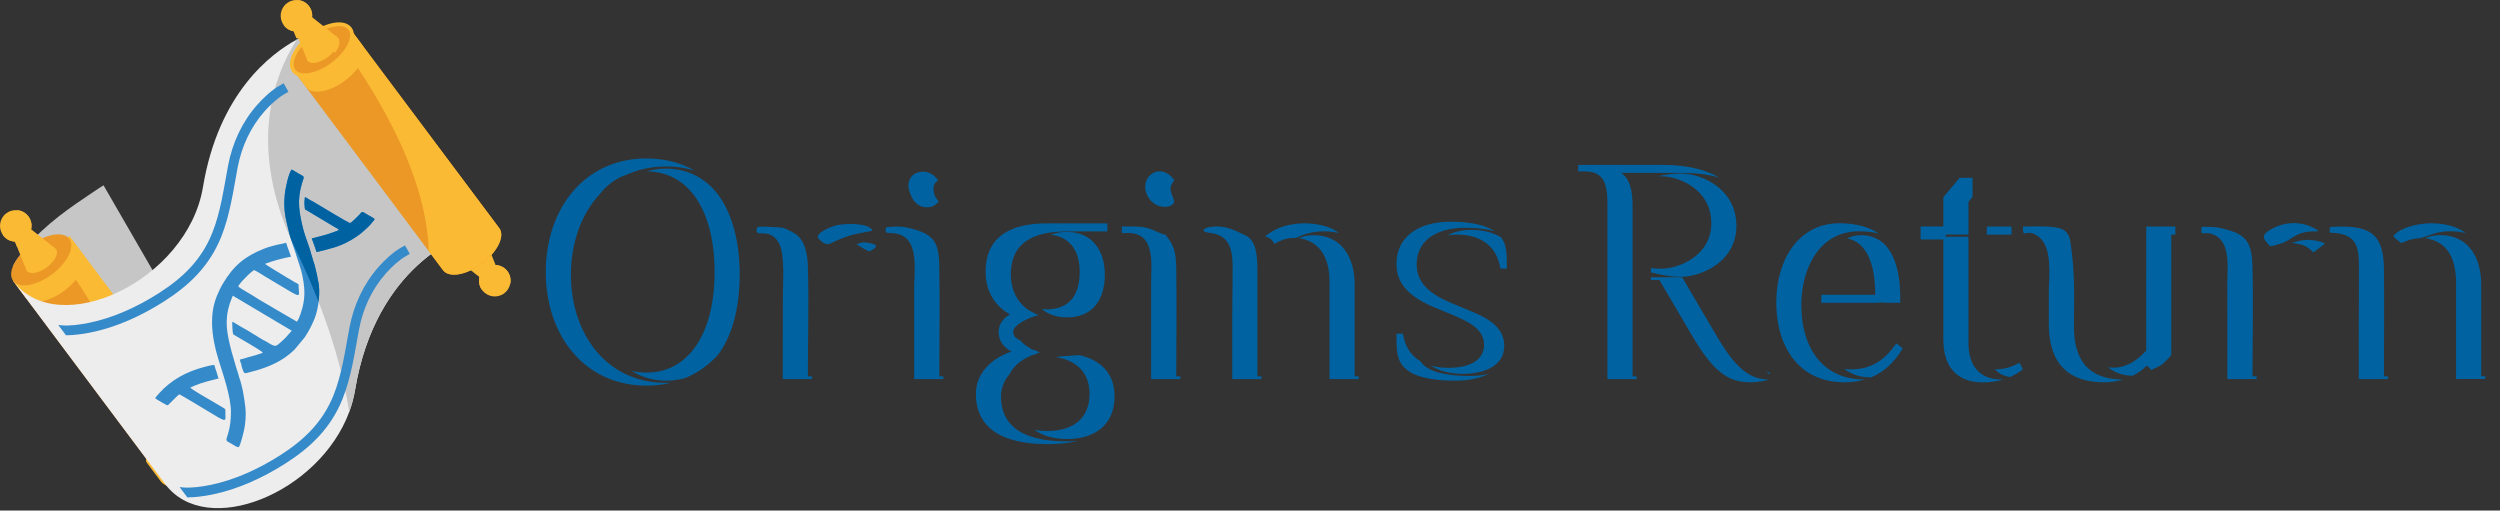 <?xml version="1.0" encoding="UTF-8"?> <svg xmlns="http://www.w3.org/2000/svg" width="142" height="29" viewBox="0 0 142 29" fill="none"><rect x="0" y="0" width="142" height="29" fill="#333333" stroke="none"/><path fill-rule="evenodd" clip-rule="evenodd" d="M40.589 15.447C40.589 18.949 39.114 21.164 36.72 21.164C36.424 21.164 36.144 21.132 35.877 21.064C36.784 21.643 37.963 21.775 38.99 21.447C39.674 21.148 40.274 20.712 40.769 20.168C41.729 18.917 42.016 17.102 42.016 15.599C42.016 13.589 41.501 11.023 39.554 9.991C38.711 9.544 37.651 9.46 36.74 9.735C39.122 9.747 40.589 11.954 40.589 15.447ZM80.69 20.524C80.122 20.192 79.794 19.653 79.686 18.953H79.319C79.319 19.877 79.319 20.428 79.778 20.888C80.238 21.348 81.161 21.623 82.636 21.623C83.368 21.623 84.023 21.495 84.551 21.239C84.199 21.32 83.828 21.355 83.476 21.355C82.724 21.355 81.409 21.279 80.834 20.708C80.782 20.652 80.734 20.588 80.69 20.524ZM82.213 13.365C82.373 13.341 82.544 13.325 82.732 13.325C84.207 13.325 85.039 14.06 85.222 15.26H85.59C85.59 14.44 85.59 13.913 85.266 13.485C84.803 13.197 84.219 13.057 83.568 13.057C83.108 13.057 82.612 13.153 82.213 13.365ZM84.887 13.133C84.319 12.973 83.66 12.937 83.2 12.937C81.853 12.937 80.466 13.485 80.466 15.028C80.466 16.235 81.501 16.823 82.489 17.234L83.596 17.694C84.459 18.054 85.442 18.569 85.442 19.637C85.442 20.884 84.131 21.235 83.108 21.235C82.4 21.235 81.769 21.088 81.273 20.768C81.565 20.848 81.897 20.892 82.269 20.892C83.652 20.892 84.295 20.34 84.295 19.601C84.295 18.865 83.744 18.401 82.636 17.942L81.529 17.482C80.146 16.91 79.319 16.191 79.319 14.992C79.319 13.425 80.61 12.594 82.361 12.594C83.536 12.589 84.379 12.789 84.887 13.133ZM34.054 11.043C32.991 12.19 32.427 13.841 32.427 15.599C32.427 18.985 34.498 21.903 38.123 21.739C37.683 21.847 37.212 21.903 36.716 21.903C33.215 21.903 31 19.065 31 15.451C31 11.838 33.211 9 36.716 9C37.751 9 38.675 9.248 39.462 9.692C38.247 9.32 36.804 9.384 35.645 9.903C35.017 10.103 34.482 10.491 34.054 11.043ZM44.459 21.531H46.118V21.375H45.886C45.886 19.297 45.954 17.126 45.886 15.06C45.862 14.4 45.71 13.561 45.074 13.221C44.491 12.909 44.575 12.925 43.819 12.893C43.611 12.885 43.2 12.845 43.012 12.901C42.764 13.653 43.687 12.793 44.243 13.809C44.595 14.452 44.467 16.055 44.467 16.855C44.459 18.413 44.459 19.972 44.459 21.531ZM49.559 13.081C49.295 12.626 47.896 12.685 47.433 12.817C47.237 12.873 46.185 13.257 46.521 13.585C47.021 14.076 47.077 13.829 47.788 13.549C48.464 13.285 48.676 13.281 49.379 13.141L49.523 13.113L49.559 13.081ZM49.391 13.805C49.483 13.829 49.599 13.853 49.683 13.893C49.939 14.012 49.447 14.256 49.371 14.28C49.148 14.196 48.864 14.001 48.652 13.873C49 13.749 49.032 13.737 49.391 13.805ZM51.925 21.531H53.584V21.375H53.353C53.353 19.285 53.392 17.134 53.349 15.048C53.321 13.681 52.981 13.277 51.646 12.953C51.17 12.837 50.81 12.857 50.331 12.909C50.191 13.441 50.535 13.093 51.166 13.345C52.193 13.749 51.925 15.451 51.925 16.371C51.925 18.09 51.925 19.808 51.925 21.531ZM53.285 10.259C53.097 9.955 52.789 9.751 52.441 9.751C51.925 9.751 51.594 10.063 51.594 10.583C51.682 11.182 52.01 11.806 52.701 11.774C52.993 11.758 53.137 11.638 53.329 11.442C53.133 11.27 53.021 10.987 53.021 10.735C53.021 10.491 53.113 10.335 53.285 10.259ZM55.983 15.447C55.983 16.647 56.626 17.474 57.366 17.846C57.09 18.03 56.722 18.306 56.722 18.861C56.722 19.417 57.09 19.785 57.458 19.968C56.35 20.336 55.431 21.168 55.431 22.367C55.431 24.485 57.182 25.225 59.488 25.225C60.116 25.225 60.7 25.169 61.219 25.049C61.015 25.061 60.807 25.069 60.608 25.069C58.849 25.069 56.858 24.653 56.858 22.519C56.858 22.023 57.042 21.607 57.33 21.271C57.598 20.74 58.073 20.392 58.661 20.156L58.709 20.16C58.825 20.104 58.937 20.06 59.057 20.016C58.949 19.964 58.837 19.928 58.729 19.864C58.697 19.869 58.661 19.869 58.629 19.857C58.373 19.701 58.129 19.557 57.933 19.321C57.682 19.217 57.554 19.069 57.554 18.865C57.554 18.717 57.618 18.601 57.749 18.505C57.965 18.27 58.657 17.954 58.989 17.91L58.625 17.726C57.822 17.322 57.414 16.479 57.414 15.603C57.414 13.637 58.897 13.145 60.608 13.145H62.898V12.689H59.488C57.55 12.681 55.983 13.329 55.983 15.447ZM59.976 20.28C60.108 20.26 60.224 20.244 60.32 20.24L61.299 20.168C62.474 20.44 63.306 21.16 63.306 22.511C63.306 24.162 62.151 24.937 60.604 24.937C59.876 24.937 59.233 24.765 58.761 24.413C58.989 24.457 59.233 24.481 59.488 24.481C60.871 24.481 61.887 23.838 61.887 22.363C61.879 21.247 61.251 20.492 59.976 20.28ZM61.327 15.447C61.327 14.069 60.604 13.417 59.68 13.337C59.944 13.229 60.252 13.173 60.604 13.173C62.035 13.173 62.754 14.236 62.754 15.599C62.754 17.011 62.078 18.026 60.604 18.026C60.092 18.026 59.568 17.894 59.176 17.55C59.276 17.562 59.38 17.57 59.484 17.57C60.5 17.566 61.327 17.015 61.327 15.447ZM65.364 12.865C65.336 12.865 65.308 12.865 65.28 12.865H65.364ZM64.925 12.873C65.025 12.957 64.981 12.849 64.925 12.873ZM65.384 21.531H67.043V21.375H66.811C66.811 19.337 66.843 17.254 66.811 15.22C66.787 14.348 66.719 13.921 66.124 13.253C66.575 13.557 65.396 13.021 65.38 13.013C65.02 12.893 64.773 12.873 64.393 12.865C64.169 12.865 63.949 12.865 63.725 12.865C63.725 13.445 63.626 13.173 64.281 13.245C65.628 13.389 65.384 15.072 65.384 16.043C65.384 17.874 65.384 19.705 65.384 21.531ZM66.643 11.258C66.463 10.795 66.376 10.655 66.703 10.235C65.8 9 64.425 10.295 65.36 11.386C65.844 11.946 66.763 11.79 66.683 11.382L66.643 11.258ZM69.993 21.531H71.652V21.375H71.42V15.232C71.412 14.66 71.38 13.673 70.776 13.385C70.069 13.049 69.581 12.781 68.754 12.889C68.366 12.941 68.126 13.165 68.726 13.229C70.177 13.381 70.009 14.76 70.009 15.919C70.009 16.555 69.993 17.19 69.993 17.826C69.993 19.057 69.993 20.296 69.993 21.531ZM72.387 13.857C72.767 13.621 73.163 13.493 73.611 13.517C74.342 13.129 75.253 13.053 76.057 13.229C75.489 12.821 74.77 12.685 74.046 12.685C73.195 12.709 72.539 12.893 71.86 13.417C72.124 13.513 72.26 13.601 72.387 13.857ZM73.763 13.529C74.03 13.421 74.314 13.357 74.61 13.357C76.233 13.357 76.944 14.656 76.944 16.151V21.375H77.176V21.531H75.517V15.999C75.521 14.32 74.682 13.637 73.763 13.529ZM94.344 15.264C94.16 15.264 93.965 15.248 93.773 15.228V15.472C94.336 15.611 94.876 15.723 95.463 15.723C96.139 15.723 96.898 15.456 97.45 15.068C98.202 14.536 98.629 13.765 98.629 12.833C98.629 11.882 98.222 11.079 97.454 10.523C96.906 10.123 96.147 9.855 95.463 9.855C95.036 9.855 94.556 9.923 94.132 10.019C94.204 10.015 94.276 10.011 94.344 10.011C95.36 10.011 97.202 10.747 97.202 12.685C97.202 14.524 95.36 15.264 94.344 15.264ZM96.095 19.041C97.29 21.072 98.122 21.715 99.413 21.715C99.829 21.715 100.248 21.639 100.46 21.555C100.224 21.551 99.988 21.519 99.76 21.447C98.745 21.128 97.986 19.896 97.478 19.033L95.547 15.747H93.773V15.903H94.252L96.095 19.041ZM100.52 21.259C100.456 21.22 100.392 21.18 100.332 21.136C100.392 21.148 100.456 21.156 100.52 21.16V21.259ZM97.638 10.083C96.978 9.891 96.247 9.819 95.555 9.819H92.082C92.621 10.187 92.729 10.923 92.729 11.726V21.375H92.961V21.531H91.302V11.578C91.302 10.475 91.118 9.735 90.011 9.735H89.644V9.368H94.436C95.308 9.364 96.631 9.48 97.638 10.083ZM106.712 13.261C106.14 12.881 105.401 12.681 104.485 12.681C102.183 12.681 100.892 14.708 100.892 17.198C100.892 19.689 102.183 21.715 104.761 21.715C105.177 21.715 105.569 21.663 105.932 21.555C103.434 21.571 102.315 19.625 102.315 17.346C102.315 15.308 103.286 13.137 105.601 13.137C106.012 13.141 106.38 13.181 106.712 13.261ZM106.28 21.435C105.712 21.439 105.201 21.296 104.749 20.948C104.869 20.968 104.997 20.98 105.129 20.98C106.328 20.98 107.063 20.428 107.711 19.505L108.079 19.78C107.579 20.612 106.98 21.144 106.28 21.435ZM104.925 13.545C105.161 13.425 105.425 13.357 105.692 13.357C107.563 13.357 107.935 15.412 107.935 16.89V17.198H107.267C107.012 17.182 106.772 17.178 106.624 17.198H103.45C103.45 17.046 103.446 16.895 103.454 16.743H106.512C106.512 14.904 105.984 13.749 104.925 13.545ZM110.385 19.321C110.385 20.98 111.309 21.719 112.596 21.719C113.075 21.719 113.467 21.655 113.787 21.559H113.715C112.4 21.559 111.808 20.744 111.808 19.469V13.445H110.517V13.321H111.808V11.466L112.04 11.187V10.099H111.305L110.381 11.207V12.865H109.09V13.601H110.381V19.321H110.385ZM114.175 21.415C113.803 21.363 113.523 21.208 113.315 20.976C113.875 20.98 114.227 20.852 114.714 20.608L114.898 20.976C114.73 21.108 114.498 21.271 114.175 21.415ZM114.255 13.325H112.851V12.869H114.255V13.325ZM123.564 12.865C123.012 12.865 122.461 12.865 121.909 12.869C121.897 15.216 121.905 17.562 121.905 19.909C121.338 20.544 120.618 20.988 119.743 20.864C120.094 21.156 120.554 21.335 121.134 21.343C121.454 21.184 121.713 20.988 121.905 20.796H121.997L122.193 21.02C122.345 20.928 122.517 20.864 122.545 20.848C122.613 20.804 122.677 20.776 122.733 20.756C122.949 20.588 123.136 20.392 123.328 20.18V13.329H123.56V12.865H123.564ZM116.373 18.398C116.373 21.072 117.94 21.715 119.507 21.715C119.907 21.715 120.266 21.655 120.59 21.559C118.659 21.547 117.8 20.504 117.8 18.549C117.808 16.795 117.868 15.479 117.592 13.709C117.476 12.961 116.949 12.909 116.245 12.869C115.813 12.845 115.342 12.865 114.902 12.869C114.894 13.689 115.098 12.853 115.841 13.485C116.573 14.104 116.385 15.627 116.373 16.503C116.373 17.134 116.373 17.766 116.373 18.398ZM126.514 21.531H128.173V21.375H127.941C127.941 19.313 127.997 17.138 127.937 15.092C127.897 13.617 127.493 13.257 126.098 12.949C125.759 12.873 125.399 12.885 125.051 12.881C124.983 13.593 125.163 12.989 125.882 13.405C126.686 13.873 126.518 15.256 126.51 16.051C126.514 17.874 126.514 19.705 126.514 21.531ZM128.784 13.161C128.409 13.457 128.633 13.617 128.9 13.941C128.988 14.049 129.328 13.889 129.512 13.841C130.148 13.677 130.371 13.157 131.367 13.145C131.746 13.161 131.774 13.113 131.331 12.905C130.507 12.514 129.524 12.633 128.784 13.161ZM131.399 14.34C130.991 13.921 130.747 13.877 130.188 13.793C130.915 13.569 131.347 13.557 132.066 13.821C131.846 14.008 131.631 14.168 131.399 14.34ZM133.981 21.531H135.64V21.375H135.408C135.408 19.333 135.432 17.262 135.408 15.224C135.384 13.121 134.425 12.797 132.506 12.881C132.338 12.889 132.31 12.881 132.326 13.145C132.334 13.253 132.382 13.213 132.554 13.225C133.977 13.333 133.993 14.156 133.989 15.396C133.973 17.442 133.981 19.489 133.981 21.531ZM140.045 13.225C139.477 12.817 138.758 12.681 138.034 12.681C137.363 12.701 136.431 12.877 135.948 13.385C136.011 13.553 136.259 13.685 136.395 13.809C136.867 13.617 136.935 13.569 137.455 13.525C137.662 13.505 138.138 13.277 138.482 13.209C139.025 13.101 139.501 13.121 140.045 13.225ZM139.509 15.999C139.473 14.756 139.097 13.733 137.75 13.525C138.062 13.405 138.266 13.361 138.598 13.353C140.221 13.353 140.932 14.652 140.932 16.147V21.372H141.164V21.527H139.505V15.999H139.509Z" fill="#0062A1"></path><path fill-rule="evenodd" clip-rule="evenodd" d="M1.17 15.971L0.751 15.079C1.589 13.644 3.01 12.473 4.354 11.547C4.407 11.511 5.858 10.517 5.88 10.526L9.535 16.849C9.535 16.849 3.259 18.399 3.243 18.304C3.231 18.206 1.17 15.971 1.17 15.971Z" fill="#C6C6C6"></path><path fill-rule="evenodd" clip-rule="evenodd" d="M3.938 13.565L12.415 24.891C12.756 25.343 12.313 26.245 11.432 26.905C10.549 27.564 9.562 27.735 9.221 27.281L0.744 15.955L3.938 13.565Z" fill="#EB9827"></path><path fill-rule="evenodd" clip-rule="evenodd" d="M3.938 13.565L4.635 14.498C4.975 14.95 4.535 15.855 3.654 16.512C2.771 17.171 1.781 17.34 1.443 16.888L0.746 15.955L3.938 13.565Z" fill="#FBBA33"></path><path fill-rule="evenodd" clip-rule="evenodd" d="M3.938 13.565L12.415 24.891C12.755 25.343 12.313 26.245 11.432 26.905C10.549 27.564 9.562 27.735 9.221 27.281L8.41 26.195C8.284 21.4 4.804 16.252 3.195 14.122L3.938 13.565Z" fill="#FBBA33" stroke="#FBBA33" stroke-width="0.216" stroke-miterlimit="22.926"></path><path fill-rule="evenodd" clip-rule="evenodd" d="M3.938 13.565C4.276 14.017 3.838 14.919 2.955 15.579C2.075 16.238 1.085 16.407 0.747 15.952C0.409 15.5 0.847 14.598 1.73 13.939C2.608 13.282 3.598 13.113 3.938 13.565Z" fill="#EB9827"></path><path fill-rule="evenodd" clip-rule="evenodd" d="M3.166 14.141C3.276 14.289 3.226 14.529 3.064 14.772C2.964 14.915 2.828 15.057 2.659 15.184C2.202 15.526 1.688 15.612 1.515 15.379L1.462 15.245L0.963 14.003L0.627 13.17L1.3 12.666L3.054 14.051L3.166 14.141Z" fill="#FBBA33"></path><path fill-rule="evenodd" clip-rule="evenodd" d="M3.166 14.141C3.276 14.289 3.226 14.529 3.064 14.772L1.831 13.727C1.441 14.043 1.12 14.039 0.963 14.005L0.627 13.172L1.3 12.668L3.054 14.053L3.166 14.141Z" fill="#FBBA33"></path><path fill-rule="evenodd" clip-rule="evenodd" d="M1.613 12.292C1.91 12.689 1.827 13.249 1.432 13.546C1.034 13.844 0.473 13.765 0.177 13.368C0.173 13.361 0.166 13.351 0.163 13.344C-0.115 12.949 -0.03 12.406 0.361 12.113C0.546 11.975 0.768 11.918 0.98 11.94C1.22 11.959 1.453 12.08 1.613 12.292Z" fill="#FBBA33"></path><path fill-rule="evenodd" clip-rule="evenodd" d="M1.613 12.292C1.911 12.689 1.828 13.249 1.433 13.546C1.035 13.844 0.473 13.765 0.178 13.368C0.174 13.361 0.166 13.351 0.164 13.344C0.497 13.482 0.845 13.322 1.111 12.946C1.383 12.561 1.159 12.161 0.98 11.942C1.221 11.959 1.454 12.08 1.613 12.292Z" fill="#FBBA33"></path><path fill-rule="evenodd" clip-rule="evenodd" d="M17.663 1.877L26.3 13.415C26.3 13.415 21.354 15.003 20.167 22.157C20.095 22.585 19.983 22.999 19.836 23.399C18.137 27.995 11.73 30.632 9.381 27.495L0.744 15.957C3.298 19.37 10.645 15.955 11.53 10.619C12.418 5.271 15.404 3.034 16.859 2.246C17.349 1.977 17.663 1.877 17.663 1.877Z" fill="#EDEDED"></path><path fill-rule="evenodd" clip-rule="evenodd" d="M17.662 1.877L26.299 13.415C26.299 13.415 21.353 15.003 20.166 22.157C20.094 22.585 19.982 22.999 19.835 23.399C19.492 21.157 18.664 18.039 16.786 14.153C13.987 8.365 15.558 4.279 16.86 2.246C17.348 1.977 17.662 1.877 17.662 1.877Z" fill="#C6C6C6"></path><path fill-rule="evenodd" clip-rule="evenodd" d="M28.823 15.407C28.525 15.01 27.963 14.931 27.568 15.226C27.171 15.524 27.09 16.083 27.387 16.481C27.392 16.488 27.399 16.497 27.406 16.502C27.706 16.88 28.254 16.952 28.642 16.659C28.827 16.521 28.941 16.323 28.982 16.114C29.029 15.876 28.98 15.619 28.823 15.407Z" fill="#FBBA33"></path><path fill-rule="evenodd" clip-rule="evenodd" d="M28.823 15.407C28.525 15.01 27.963 14.931 27.568 15.226C27.171 15.524 27.09 16.083 27.387 16.481C27.392 16.488 27.399 16.497 27.406 16.502C27.368 16.145 27.618 15.855 28.056 15.707C28.504 15.557 28.825 15.883 28.984 16.114C29.029 15.876 28.98 15.619 28.823 15.407Z" fill="#FBBA33"></path><path fill-rule="evenodd" clip-rule="evenodd" d="M27.485 13.394C27.375 13.246 27.13 13.227 26.85 13.315C26.685 13.37 26.509 13.46 26.34 13.587C25.883 13.929 25.657 14.398 25.831 14.631L25.943 14.719L26.992 15.548L27.697 16.105C27.975 15.978 28.206 15.814 28.37 15.6L27.537 13.527L27.485 13.394Z" fill="#FBBA33"></path><path fill-rule="evenodd" clip-rule="evenodd" d="M19.88 1.632L28.358 12.958C28.698 13.411 28.255 14.312 27.375 14.972C26.492 15.631 25.504 15.802 25.164 15.348L16.686 4.022L19.88 1.632Z" fill="#EB9827"></path><path fill-rule="evenodd" clip-rule="evenodd" d="M19.881 1.632L20.578 2.565C20.919 3.017 20.478 3.922 19.598 4.579C18.715 5.238 17.725 5.407 17.387 4.955L16.689 4.022L19.881 1.632Z" fill="#FBBA33"></path><path fill-rule="evenodd" clip-rule="evenodd" d="M19.88 1.632L28.358 12.958C28.698 13.411 28.255 14.312 27.375 14.972C26.492 15.631 25.504 15.802 25.164 15.348L24.352 14.262C24.226 9.467 20.747 4.319 19.138 2.189L19.88 1.632Z" fill="#FBBA33"></path><path fill-rule="evenodd" clip-rule="evenodd" d="M19.881 1.632C20.219 2.084 19.781 2.986 18.898 3.646C18.017 4.305 17.027 4.474 16.689 4.019C16.351 3.567 16.789 2.665 17.672 2.006C18.553 1.347 19.543 1.18 19.881 1.632Z" fill="#EB9827" stroke="#FBBA33" stroke-width="0.216" stroke-miterlimit="22.926"></path><path fill-rule="evenodd" clip-rule="evenodd" d="M19.113 2.208C19.222 2.356 19.172 2.596 19.01 2.839C18.91 2.982 18.775 3.124 18.606 3.251C18.149 3.593 17.635 3.679 17.461 3.446L17.409 3.312L16.909 2.07L16.573 1.237L17.247 0.733L19.001 2.118L19.113 2.208Z" fill="#FBBA33"></path><path fill-rule="evenodd" clip-rule="evenodd" d="M19.113 2.208C19.222 2.356 19.172 2.596 19.01 2.839L17.777 1.794C17.387 2.111 17.066 2.106 16.909 2.072L16.573 1.24L17.247 0.735L19.001 2.12L19.113 2.208Z" fill="#FBBA33" stroke="#FBBA33" stroke-width="0.216" stroke-miterlimit="22.926"></path><path fill-rule="evenodd" clip-rule="evenodd" d="M17.555 0.357C17.852 0.754 17.769 1.313 17.374 1.611C16.977 1.908 16.417 1.83 16.12 1.432C16.115 1.425 16.108 1.416 16.106 1.409C15.827 1.013 15.913 0.471 16.303 0.178C16.489 0.04 16.71 -0.017 16.922 0.004C17.165 0.023 17.398 0.145 17.555 0.357Z" fill="#FBBA33"></path><path fill-rule="evenodd" clip-rule="evenodd" d="M17.556 0.357C17.853 0.754 17.77 1.313 17.375 1.611C16.977 1.908 16.418 1.83 16.121 1.432C16.116 1.425 16.109 1.416 16.106 1.409C16.44 1.547 16.787 1.387 17.054 1.011C17.325 0.626 17.101 0.226 16.923 0.007C17.166 0.023 17.399 0.145 17.556 0.357Z" fill="#FBBA33"></path><path fill-rule="evenodd" clip-rule="evenodd" d="M16.142 5.354C15.764 5.569 15.319 5.992 15.035 6.311C14.231 7.22 13.722 8.327 13.498 9.517C13.253 10.826 13.062 12.223 12.56 13.463C11.901 15.093 10.78 16.19 9.314 17.123C8.043 17.932 6.611 18.594 5.128 18.889C4.73 18.968 4.202 19.046 3.747 19.044L3.31 18.458L3.49 18.477C3.938 18.525 4.588 18.432 5.021 18.344C6.437 18.061 7.808 17.425 9.019 16.652C10.385 15.781 11.435 14.769 12.049 13.249C12.532 12.054 12.717 10.674 12.955 9.407C13.198 8.12 13.75 6.92 14.624 5.938C14.95 5.569 15.435 5.112 15.871 4.867L16.111 4.731L16.383 5.212L16.142 5.354Z" fill="#358ACA"></path><path fill-rule="evenodd" clip-rule="evenodd" d="M23.035 14.56C22.656 14.774 22.211 15.198 21.928 15.517C21.121 16.426 20.614 17.532 20.391 18.723C20.145 20.031 19.955 21.428 19.453 22.668C18.794 24.299 17.673 25.396 16.207 26.329C14.936 27.138 13.503 27.799 12.02 28.097C11.623 28.175 11.097 28.254 10.64 28.252L10.202 27.666L10.383 27.685C10.831 27.733 11.48 27.64 11.913 27.552C13.329 27.269 14.7 26.633 15.912 25.86C17.278 24.989 18.327 23.977 18.941 22.457C19.424 21.262 19.61 19.881 19.848 18.615C20.091 17.328 20.643 16.128 21.516 15.146C21.842 14.777 22.328 14.32 22.763 14.075L23.004 13.939L23.275 14.42L23.035 14.56Z" fill="#358ACA"></path><path fill-rule="evenodd" clip-rule="evenodd" d="M13.691 20.622C13.691 20.71 13.809 21.174 13.905 21.195C13.931 21.2 13.998 21.19 14.036 21.181C14.79 20.995 15.518 20.757 16.139 20.338C16.344 20.2 16.539 20.043 16.715 19.874L17.301 19.17C17.527 18.837 17.71 18.482 17.863 18.108C18.096 17.54 18.224 16.526 18.06 15.912C18.034 15.812 18.036 15.75 18.01 15.648C17.946 15.402 17.889 15.05 17.798 14.834L17.643 14.315C17.591 14.098 17.506 13.889 17.439 13.691C17.372 13.491 17.284 13.261 17.232 13.053C16.989 12.073 16.863 11.392 17.144 10.44C17.165 10.371 17.182 10.314 17.206 10.245C17.298 9.974 17.253 10.036 16.91 9.831C16.823 9.779 16.646 9.66 16.565 9.631C16.392 9.824 16.206 10.738 16.177 11.016C16.12 11.588 16.144 12.094 16.299 12.706C16.366 12.97 16.418 13.239 16.499 13.498C16.518 13.563 16.53 13.565 16.551 13.639C16.565 13.691 16.575 13.748 16.592 13.798C16.663 14.032 16.777 14.291 16.839 14.534L17.029 15.117C17.148 15.433 17.253 16 17.279 16.352C17.32 16.88 17.239 17.354 17.068 17.842C17.025 17.966 16.942 18.182 16.863 18.27L15.609 17.54C15.466 17.454 15.335 17.378 15.192 17.292C14.985 17.168 14.766 17.056 14.569 16.921C14.307 16.742 13.707 16.428 13.533 16.273C13.593 16.107 13.902 15.809 14.047 15.662C14.09 15.619 14.126 15.591 14.166 15.55C14.219 15.498 14.364 15.376 14.433 15.341C14.562 15.386 14.918 15.624 15.059 15.707L16.306 16.45C16.461 16.543 16.618 16.64 16.773 16.714C16.794 16.723 16.844 16.745 16.863 16.75C16.934 16.769 16.972 16.754 16.987 16.688L16.956 16.143C16.837 16.1 15.732 15.419 15.525 15.295L15.178 15.076C15.135 15.048 15.09 15.024 15.066 14.979C15.18 14.95 15.28 14.9 15.404 14.862L15.775 14.753C15.901 14.722 16.025 14.691 16.151 14.658C16.292 14.622 16.385 14.615 16.53 14.577C16.463 14.382 16.287 13.925 16.254 13.787C16.168 13.808 16.08 13.829 15.994 13.853C15.894 13.879 15.849 13.872 15.747 13.901C15.48 13.97 15.249 14.024 14.995 14.127C13.895 14.56 13.262 15.103 12.669 16.095C12.531 16.326 12.434 16.535 12.329 16.788C12.11 17.306 12.034 17.849 12.046 18.42C12.06 19.022 12.189 19.712 12.401 20.396C12.677 21.283 13.117 22.538 13.117 23.394C13.117 23.837 13.076 24.23 12.955 24.632C12.936 24.696 12.922 24.753 12.898 24.817C12.81 25.07 12.869 25.039 13.2 25.236C13.284 25.286 13.455 25.412 13.56 25.396C13.645 25.346 13.862 24.477 13.893 24.272C13.907 24.184 13.914 24.115 13.926 24.023C14.007 23.349 13.914 22.911 13.798 22.219C13.764 22.026 13.691 21.778 13.638 21.583C13.619 21.509 13.607 21.507 13.586 21.443C13.555 21.34 13.54 21.229 13.5 21.133C13.464 21.048 13.441 20.931 13.41 20.855L13.146 19.943C12.889 18.927 12.736 18.218 13.055 17.233C13.105 17.076 13.169 16.942 13.224 16.795L16.57 18.784C16.249 19.151 16.266 19.16 15.849 19.524C15.654 19.694 15.597 19.66 15.368 19.548C15.259 19.494 15.154 19.408 15.042 19.358C14.992 19.334 14.978 19.329 14.93 19.301C14.64 19.125 14.369 18.953 14.078 18.78C13.928 18.689 13.79 18.62 13.638 18.53L13.312 18.334C13.264 18.306 13.253 18.282 13.191 18.292C13.193 18.473 13.198 18.739 13.231 18.93C13.243 18.998 13.253 18.996 13.295 19.022C13.491 19.139 14.909 19.951 14.914 20.02C14.916 20.067 14.876 20.055 14.814 20.079C14.588 20.16 14.354 20.224 14.124 20.281C14.019 20.308 13.957 20.338 13.84 20.369L13.624 20.424L13.662 20.584C13.676 20.629 13.657 20.605 13.691 20.622ZM19.257 13.061C19.181 12.975 19.057 12.923 18.957 12.863L17.422 11.947C17.337 11.897 17.322 11.916 17.31 11.814C17.265 11.399 17.317 11.366 17.315 11.202C17.387 11.202 17.541 11.328 17.648 11.383C17.686 11.402 17.696 11.402 17.734 11.423C17.979 11.556 19.807 12.689 19.895 12.668C19.952 12.654 20.328 12.29 20.407 12.201C20.597 11.99 20.514 11.978 20.93 12.225C21.021 12.278 21.213 12.38 21.28 12.44C21.256 12.506 21.123 12.649 21.068 12.718C20.959 12.851 20.806 12.985 20.68 13.099C20.547 13.218 20.409 13.337 20.257 13.434C20.142 13.506 20.05 13.572 19.928 13.641C19.252 14.029 18.741 14.127 17.982 14.317L17.915 14.12C17.898 14.063 17.872 13.994 17.848 13.922L17.708 13.544C17.891 13.496 18.562 13.33 18.71 13.27C18.781 13.242 18.914 13.196 18.995 13.17C19.088 13.144 19.176 13.101 19.257 13.061ZM8.816 22.623C8.835 22.566 8.885 22.516 8.928 22.468C8.973 22.416 9.004 22.376 9.054 22.323C9.726 21.581 10.594 21.1 11.634 20.836C11.796 20.795 12.024 20.733 12.175 20.729C12.203 20.838 12.255 21.019 12.298 21.119C12.324 21.181 12.336 21.248 12.353 21.314C12.374 21.402 12.396 21.426 12.415 21.497C11.898 21.628 11.53 21.707 11.037 21.912C10.977 21.935 10.877 21.992 10.811 22.009C10.832 22.047 10.887 22.085 10.923 22.107C10.977 22.14 10.992 22.152 11.044 22.19C11.246 22.335 12.784 23.199 12.793 23.24C12.812 23.313 12.798 23.487 12.803 23.563C12.807 23.675 12.831 23.827 12.748 23.849C12.643 23.875 12.17 23.573 12.086 23.52C11.929 23.428 10.266 22.421 10.187 22.395C10.147 22.416 10.054 22.511 10.011 22.547L9.533 23.021C9.471 23.04 8.852 22.657 8.816 22.623Z" fill="#358ACA"></path><path fill-rule="evenodd" clip-rule="evenodd" d="M18.096 17.145C18.151 16.707 18.148 16.25 18.06 15.912C18.034 15.812 18.037 15.75 18.01 15.648C17.946 15.402 17.889 15.05 17.799 14.834L17.644 14.315C17.591 14.098 17.506 13.889 17.439 13.691C17.372 13.491 17.284 13.261 17.232 13.053C16.989 12.073 16.863 11.392 17.144 10.44C17.165 10.371 17.182 10.314 17.206 10.245C17.299 9.974 17.253 10.036 16.911 9.831C16.823 9.779 16.647 9.66 16.566 9.631C16.392 9.824 16.206 10.738 16.178 11.016C16.121 11.588 16.144 12.094 16.299 12.706C16.366 12.97 16.418 13.239 16.499 13.498C16.518 13.563 16.53 13.565 16.551 13.639L16.554 13.649C16.628 13.815 16.706 13.984 16.789 14.155C17.296 15.207 17.73 16.204 18.096 17.145ZM19.257 13.061C19.181 12.975 19.058 12.923 18.957 12.863L17.422 11.947C17.337 11.897 17.323 11.916 17.311 11.814C17.265 11.399 17.318 11.366 17.315 11.202C17.387 11.202 17.541 11.328 17.648 11.383C17.687 11.402 17.696 11.402 17.734 11.423C17.979 11.556 19.807 12.689 19.895 12.668C19.952 12.654 20.328 12.29 20.407 12.201C20.597 11.99 20.514 11.978 20.93 12.225C21.021 12.278 21.214 12.38 21.28 12.44C21.256 12.506 21.123 12.649 21.069 12.718C20.959 12.851 20.807 12.985 20.681 13.099C20.547 13.218 20.409 13.337 20.257 13.434C20.143 13.506 20.05 13.572 19.928 13.641C19.253 14.029 18.741 14.127 17.982 14.317L17.915 14.12C17.898 14.063 17.872 13.994 17.849 13.922L17.708 13.544C17.891 13.496 18.562 13.33 18.71 13.27C18.781 13.242 18.915 13.196 18.996 13.17C19.088 13.144 19.177 13.101 19.257 13.061Z" fill="#0062A1"></path></svg> 